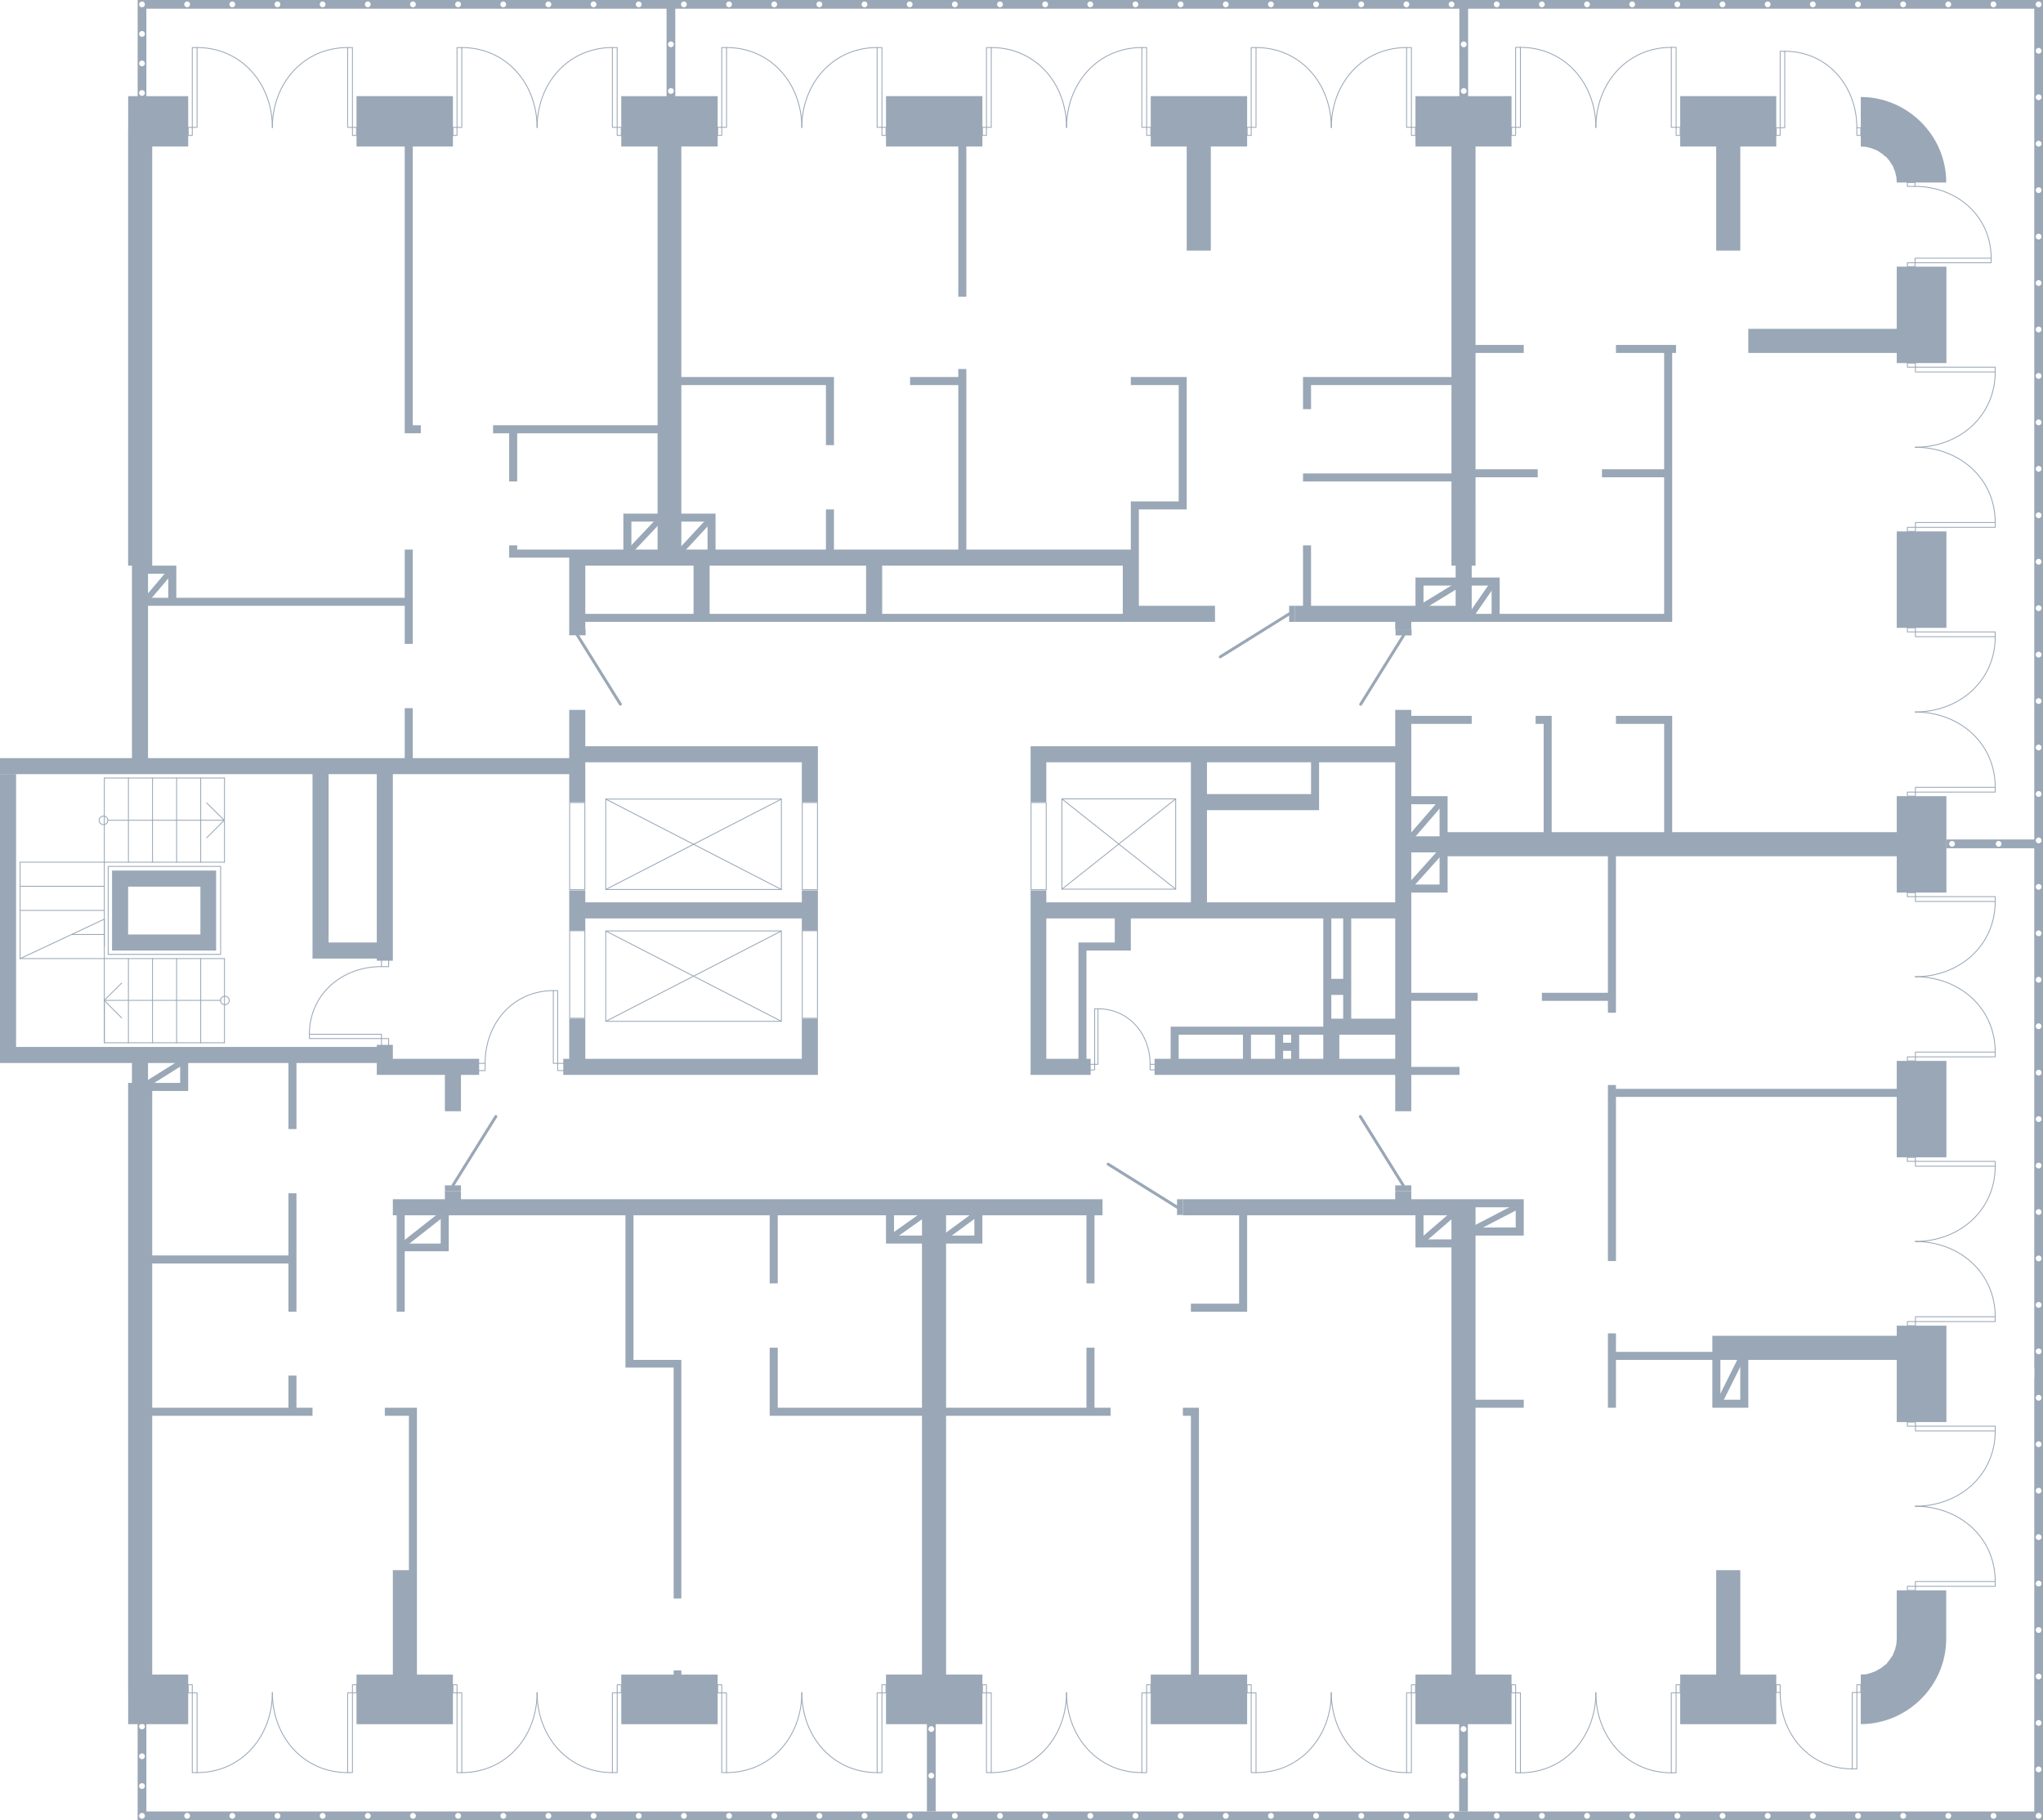 <?xml version="1.0" encoding="utf-8"?>
<!-- Generator: Adobe Illustrator 26.2.1, SVG Export Plug-In . SVG Version: 6.00 Build 0)  -->
<svg version="1.1" xmlns="http://www.w3.org/2000/svg" xmlns:xlink="http://www.w3.org/1999/xlink" x="0px" y="0px"
	 viewBox="0 0 350.973 312.681" style="enable-background:new 0 0 350.973 312.681;" xml:space="preserve">
<style type="text/css">
	.st0{fill:none;stroke:#99A7B6;stroke-width:0.15;stroke-linecap:round;stroke-linejoin:round;stroke-miterlimit:10;}
	.st1{fill:#99A7B6;}
	.st2{fill-rule:evenodd;clip-rule:evenodd;fill:#99A7B6;}
	.st3{fill:none;stroke:#99A7B6;stroke-width:0.5;stroke-linecap:round;stroke-linejoin:round;stroke-miterlimit:22.926;}
	.st4{fill:none;stroke:#99A7B6;stroke-miterlimit:10;}
</style>
<g id="МОП">
	<line class="st0" x1="38.561" y1="133.651" x2="38.561" y2="148.111"/>
	<line class="st0" x1="34.481" y1="133.651" x2="34.481" y2="148.111"/>
	<line class="st0" x1="30.341" y1="133.651" x2="30.341" y2="148.111"/>
	<line class="st0" x1="26.201" y1="133.651" x2="26.201" y2="148.111"/>
	<line class="st0" x1="22.061" y1="133.651" x2="22.061" y2="148.111"/>
	<line class="st0" x1="3.461" y1="152.251" x2="17.921" y2="152.251"/>
	<line class="st0" x1="3.461" y1="156.391" x2="17.921" y2="156.391"/>
	<polyline class="st0" points="3.461,164.671 17.921,164.671 17.921,179.131 	"/>
	<line class="st0" x1="38.561" y1="179.131" x2="38.561" y2="164.671"/>
	<polyline class="st0" points="38.561,164.671 34.481,164.671 30.341,164.671 26.201,164.671 22.061,164.671 
		17.921,164.671 17.921,160.531 17.921,157.891 	"/>
	<polyline class="st0" points="38.561,179.128 34.481,179.128 30.341,179.128 26.201,179.128 22.061,179.128 
		17.921,179.128 17.921,174.988 17.921,172.348 	"/>
	<line class="st0" x1="17.921" y1="157.891" x2="3.461" y2="164.671"/>
	<line class="st0" x1="12.341" y1="160.531" x2="17.921" y2="160.531"/>
	<line class="st0" x1="22.061" y1="179.131" x2="22.061" y2="164.671"/>
	<line class="st0" x1="26.201" y1="179.131" x2="26.201" y2="164.671"/>
	<line class="st0" x1="30.341" y1="179.131" x2="30.341" y2="164.671"/>
	<line class="st0" x1="34.481" y1="179.131" x2="34.481" y2="164.671"/>
	<polyline class="st0" points="18.581,148.831 37.901,148.831 37.901,163.951 18.581,163.951 18.581,148.831 	
		"/>
	<polyline class="st0" points="17.921,133.651 17.921,148.111 3.461,148.111 	"/>
	<line class="st0" x1="17.921" y1="148.029" x2="17.921" y2="162.489"/>
	<line class="st0" x1="3.449" y1="148.14" x2="3.449" y2="164.661"/>
	<polyline class="st0" points="17.921,148.111 22.061,148.111 26.201,148.111 30.341,148.111 34.481,148.111 
		38.561,148.111 	"/>
	<polyline class="st0" points="17.921,133.654 22.061,133.654 26.201,133.654 30.341,133.654 34.481,133.654 
		38.561,133.654 	"/>
	<g>
		<line class="st0" x1="18.54" y1="140.908" x2="38.519" y2="140.908"/>
		<polyline class="st0" points="35.508,143.92 38.519,140.908 35.508,137.929 		"/>
		<polyline class="st0" points="17.78,140.179 18.065,140.243 18.319,140.401 18.477,140.623 18.54,140.908 
			18.477,141.225 18.319,141.447 18.065,141.606 17.78,141.669 17.494,141.606 17.241,141.447 
			17.082,141.225 17.019,140.908 17.082,140.623 17.241,140.401 17.494,140.243 17.78,140.179 		"/>
	</g>
	<g>
		<line class="st0" x1="37.87" y1="171.848" x2="17.891" y2="171.848"/>
		<polyline class="st0" points="20.902,174.859 17.891,171.848 20.902,168.868 		"/>
		<polyline class="st0" points="38.631,171.119 38.345,171.182 38.092,171.34 37.933,171.562 37.87,171.848 
			37.933,172.165 38.092,172.386 38.345,172.545 38.631,172.608 38.916,172.545 39.17,172.386 
			39.328,172.165 39.391,171.848 39.328,171.562 39.17,171.34 38.916,171.182 38.631,171.119 		"/>
	</g>
	<g>
		<polyline class="st0" points="134.234,152.796 134.234,137.274 104.065,137.274 104.065,152.796 
			134.234,152.796 		"/>
		<line class="st0" x1="134.234" y1="152.796" x2="104.065" y2="137.274"/>
		<line class="st0" x1="134.234" y1="137.274" x2="104.065" y2="152.796"/>
	</g>
	<g>
		<polyline class="st0" points="201.975,152.748 201.975,137.234 182.423,137.234 182.423,152.748 
			201.975,152.748 		"/>
		<line class="st0" x1="201.975" y1="152.748" x2="182.423" y2="137.234"/>
		<line class="st0" x1="201.975" y1="137.234" x2="182.423" y2="152.748"/>
	</g>
	<g>
		<polyline class="st0" points="134.234,175.448 134.234,159.926 104.065,159.926 104.065,175.448 
			134.234,175.448 		"/>
		<line class="st0" x1="134.234" y1="175.448" x2="104.065" y2="159.926"/>
		<line class="st0" x1="134.234" y1="159.926" x2="104.065" y2="175.448"/>
	</g>
	<g>
		<g>
			<path class="st0" d="M83.34,182.613c0-6.839,4.818-12.44,11.719-12.44"/>
			<rect x="95.058" y="170.174" class="st0" width="0.747" height="12.489"/>
			<rect x="95.805" y="182.663" class="st0" width="1.244" height="1.245"/>
			<rect x="82.102" y="182.663" class="st0" width="1.238" height="1.245"/>
		</g>
	</g>
	<g>
		<g>
			<path class="st0" d="M197.579,182.797c0-5.225-3.681-9.504-8.954-9.504"/>
			<rect x="188.055" y="173.293" class="st0" width="0.571" height="9.542"/>
			<rect x="187.105" y="182.835" class="st0" width="0.951" height="0.951"/>
			<rect x="197.579" y="182.835" class="st0" width="0.946" height="0.951"/>
		</g>
	</g>
	<g>
		<g>
			<path class="st0" d="M65.484,166.05c-6.779,0-12.331,4.776-12.331,11.616"/>
			<rect x="53.153" y="177.666" class="st0" width="12.379" height="0.74"/>
			<rect x="65.533" y="178.406" class="st0" width="1.234" height="1.233"/>
			<rect x="65.533" y="164.823" class="st0" width="1.234" height="1.227"/>
		</g>
	</g>
	<g>
		<path class="st1" d="M179.659,137.941v14.82h-2.46v-14.82H179.659 M179.809,137.791h-2.76v15.12h2.76
			V137.791L179.809,137.791z"/>
	</g>
	<g>
		<path class="st1" d="M140.359,137.941v14.82h-2.46v-14.82H140.359 M140.509,137.791h-2.76v15.12h2.76
			V137.791L140.509,137.791z"/>
	</g>
	<g>
		<path class="st1" d="M140.359,159.961v14.88h-2.46v-14.88H140.359 M140.509,159.811h-2.76v15.18h2.76
			V159.811L140.509,159.811z"/>
	</g>
	<g>
		<path class="st1" d="M100.399,137.941v14.82h-2.46v-14.82H100.399 M100.549,137.791h-2.76v15.12h2.76
			V137.791L100.549,137.791z"/>
	</g>
	<g>
		<path class="st1" d="M100.399,159.961v14.88h-2.459v-14.88H100.399 M100.549,159.811h-2.759v15.18h2.759
			V159.811L100.549,159.811z"/>
	</g>
</g>
<g id="Двери">
	<g>
		<rect x="202.205" y="206.011" class="st2" width="1.004" height="2.7"/>
		<line class="st3" x1="202.205" y1="207.361" x2="190.372" y2="199.985"/>
	</g>
	<g>
		<rect x="239.687" y="203.625" class="st2" width="2.762" height="1.004"/>
		<line class="st3" x1="241.068" y1="203.625" x2="233.692" y2="191.792"/>
	</g>
	<g>
		<rect x="239.749" y="108.151" class="st2" width="2.76" height="1.004"/>
		<line class="st3" x1="241.129" y1="109.155" x2="233.754" y2="120.988"/>
	</g>
	<g>
		<rect x="221.465" y="104.069" class="st2" width="1.004" height="2.76"/>
		<line class="st3" x1="221.465" y1="105.461" x2="209.632" y2="112.836"/>
	</g>
	<g>
		<rect x="97.79" y="108.127" class="st2" width="2.818" height="1.004"/>
		<line class="st3" x1="99.2" y1="109.131" x2="106.575" y2="120.964"/>
	</g>
	<g>
		<rect x="76.429" y="203.627" class="st2" width="2.76" height="1.004"/>
		<line class="st3" x1="77.809" y1="203.627" x2="85.185" y2="191.794"/>
	</g>
	<g>
		<g>
			<path class="st0" d="M46.789,290.765c0,7.554,5.318,13.741,12.935,13.741"/>
			<rect x="59.723" y="290.796" class="st0" width="0.824" height="13.709"/>
			<rect x="60.548" y="289.412" class="st0" width="0.701" height="1.384"/>
		</g>
		<g>
			<path class="st0" d="M46.789,290.765c-0,7.554-5.318,13.741-12.935,13.741"/>
			<rect x="33.03" y="290.796" class="st0" width="0.824" height="13.709"/>
			<rect x="32.329" y="289.412" class="st0" width="0.701" height="1.384"/>
		</g>
	</g>
	<g>
		<g>
			<path class="st0" d="M92.269,290.765c0,7.554,5.318,13.741,12.935,13.741"/>
			<rect x="105.203" y="290.796" class="st0" width="0.824" height="13.709"/>
			<rect x="106.028" y="289.412" class="st0" width="0.701" height="1.384"/>
		</g>
		<g>
			<path class="st0" d="M92.269,290.765c-0,7.554-5.318,13.741-12.935,13.741"/>
			<rect x="78.51" y="290.796" class="st0" width="0.824" height="13.709"/>
			<rect x="77.809" y="289.412" class="st0" width="0.701" height="1.384"/>
		</g>
	</g>
	<g>
		<g>
			<path class="st0" d="M137.748,290.766c0,7.554,5.318,13.741,12.935,13.741"/>
			<rect x="150.683" y="290.798" class="st0" width="0.824" height="13.709"/>
			<rect x="151.507" y="289.414" class="st0" width="0.701" height="1.384"/>
		</g>
		<g>
			<path class="st0" d="M137.748,290.766c-0,7.554-5.318,13.741-12.935,13.741"/>
			<rect x="123.989" y="290.798" class="st0" width="0.824" height="13.709"/>
			<rect x="123.288" y="289.414" class="st0" width="0.701" height="1.384"/>
		</g>
	</g>
	<g>
		<g>
			<path class="st0" d="M183.227,290.766c0,7.554,5.318,13.741,12.935,13.741"/>
			<rect x="196.162" y="290.798" class="st0" width="0.824" height="13.709"/>
			<rect x="196.986" y="289.414" class="st0" width="0.701" height="1.384"/>
		</g>
		<g>
			<path class="st0" d="M183.227,290.766c-0,7.554-5.318,13.741-12.935,13.741"/>
			<rect x="169.468" y="290.798" class="st0" width="0.824" height="13.709"/>
			<rect x="168.767" y="289.414" class="st0" width="0.701" height="1.384"/>
		</g>
	</g>
	<g>
		<g>
			<path class="st0" d="M228.709,290.766c0,7.554,5.318,13.741,12.935,13.741"/>
			<rect x="241.643" y="290.798" class="st0" width="0.824" height="13.709"/>
			<rect x="242.468" y="289.414" class="st0" width="0.701" height="1.384"/>
		</g>
		<g>
			<path class="st0" d="M228.709,290.766c-0,7.554-5.318,13.741-12.935,13.741"/>
			<rect x="214.95" y="290.798" class="st0" width="0.824" height="13.709"/>
			<rect x="214.249" y="289.414" class="st0" width="0.701" height="1.384"/>
		</g>
	</g>
	<g>
		<g>
			<path class="st0" d="M274.158,290.769c0,7.569,5.329,13.768,12.96,13.768"/>
			<rect x="287.118" y="290.801" class="st0" width="0.826" height="13.736"/>
			<rect x="287.944" y="289.414" class="st0" width="0.703" height="1.387"/>
		</g>
		<g>
			<path class="st0" d="M274.158,290.769c-0,7.569-5.329,13.768-12.96,13.768"/>
			<rect x="260.371" y="290.801" class="st0" width="0.826" height="13.736"/>
			<rect x="259.669" y="289.414" class="st0" width="0.703" height="1.387"/>
		</g>
	</g>
	<g>
		<g>
			<path class="st0" d="M329.025,258.749c7.554,0,13.741-5.318,13.741-12.935"/>
			<rect x="329.057" y="244.99" class="st0" width="13.709" height="0.824"/>
			<rect x="327.673" y="244.289" class="st0" width="1.384" height="0.701"/>
		</g>
		<g>
			<path class="st0" d="M329.025,258.749c7.554,0,13.741,5.318,13.741,12.935"/>
			<rect x="329.057" y="271.684" class="st0" width="13.709" height="0.824"/>
			<rect x="327.673" y="272.508" class="st0" width="1.384" height="0.701"/>
		</g>
	</g>
	<g>
		<g>
			<path class="st0" d="M329.025,213.266c7.554-0,13.741-5.318,13.741-12.935"/>
			<rect x="329.057" y="199.507" class="st0" width="13.709" height="0.824"/>
			<rect x="327.673" y="198.806" class="st0" width="1.384" height="0.701"/>
		</g>
		<g>
			<path class="st0" d="M329.025,213.266c7.554,0,13.741,5.318,13.741,12.935"/>
			<rect x="329.057" y="226.2" class="st0" width="13.709" height="0.824"/>
			<rect x="327.673" y="227.025" class="st0" width="1.384" height="0.701"/>
		</g>
	</g>
	<g>
		<g>
			<path class="st0" d="M329.025,167.789c7.554-0,13.741-5.318,13.741-12.935"/>
			<rect x="329.057" y="154.03" class="st0" width="13.709" height="0.824"/>
			<rect x="327.673" y="153.329" class="st0" width="1.384" height="0.701"/>
		</g>
		<g>
			<path class="st0" d="M329.025,167.789c7.554,0,13.741,5.318,13.741,12.935"/>
			<rect x="329.057" y="180.724" class="st0" width="13.709" height="0.824"/>
			<rect x="327.673" y="181.548" class="st0" width="1.384" height="0.701"/>
		</g>
	</g>
	<g>
		<g>
			<path class="st0" d="M329.025,122.309c7.554-0,13.741-5.318,13.741-12.935"/>
			<rect x="329.057" y="108.55" class="st0" width="13.709" height="0.824"/>
			<rect x="327.673" y="107.849" class="st0" width="1.384" height="0.701"/>
		</g>
		<g>
			<path class="st0" d="M329.025,122.309c7.554,0,13.741,5.318,13.741,12.935"/>
			<rect x="329.057" y="135.244" class="st0" width="13.709" height="0.824"/>
			<rect x="327.673" y="136.068" class="st0" width="1.384" height="0.701"/>
		</g>
	</g>
	<g>
		<g>
			<path class="st0" d="M329.025,76.829c7.554-0,13.741-5.318,13.741-12.935"/>
			<rect x="329.057" y="63.07" class="st0" width="13.709" height="0.824"/>
			<rect x="327.673" y="62.369" class="st0" width="1.384" height="0.701"/>
		</g>
		<g>
			<path class="st0" d="M329.025,76.829c7.554,0,13.741,5.318,13.741,12.935"/>
			<rect x="329.057" y="89.764" class="st0" width="13.709" height="0.824"/>
			<rect x="327.673" y="90.588" class="st0" width="1.384" height="0.701"/>
		</g>
	</g>
	<g>
		<g>
			<path class="st0" d="M274.159,21.905c0-7.57-5.329-13.769-12.962-13.769"/>
			<rect x="260.371" y="8.136" class="st0" width="0.826" height="13.737"/>
			<rect x="259.669" y="21.874" class="st0" width="0.703" height="1.387"/>
		</g>
		<g>
			<path class="st0" d="M274.159,21.905c0-7.57,5.329-13.769,12.962-13.769"/>
			<rect x="287.12" y="8.136" class="st0" width="0.826" height="13.737"/>
			<rect x="287.946" y="21.874" class="st0" width="0.703" height="1.387"/>
		</g>
	</g>
	<g>
		<g>
			<path class="st0" d="M228.709,21.908c-0-7.554-5.318-13.741-12.935-13.741"/>
			<rect x="214.95" y="8.168" class="st0" width="0.824" height="13.709"/>
			<rect x="214.249" y="21.876" class="st0" width="0.701" height="1.384"/>
		</g>
		<g>
			<path class="st0" d="M228.709,21.908c0-7.554,5.318-13.741,12.935-13.741"/>
			<rect x="241.643" y="8.168" class="st0" width="0.824" height="13.709"/>
			<rect x="242.468" y="21.876" class="st0" width="0.701" height="1.384"/>
		</g>
	</g>
	<g>
		<g>
			<path class="st0" d="M183.229,21.908c-0-7.554-5.318-13.741-12.935-13.741"/>
			<rect x="169.47" y="8.168" class="st0" width="0.824" height="13.709"/>
			<rect x="168.769" y="21.876" class="st0" width="0.701" height="1.384"/>
		</g>
		<g>
			<path class="st0" d="M183.229,21.908c0-7.554,5.318-13.741,12.935-13.741"/>
			<rect x="196.163" y="8.168" class="st0" width="0.824" height="13.709"/>
			<rect x="196.988" y="21.876" class="st0" width="0.701" height="1.384"/>
		</g>
	</g>
	<g>
		<g>
			<path class="st0" d="M137.75,21.908c-0-7.554-5.318-13.741-12.935-13.741"/>
			<rect x="123.991" y="8.168" class="st0" width="0.824" height="13.709"/>
			<rect x="123.29" y="21.876" class="st0" width="0.701" height="1.384"/>
		</g>
		<g>
			<path class="st0" d="M137.75,21.908c0-7.554,5.318-13.741,12.935-13.741"/>
			<rect x="150.684" y="8.168" class="st0" width="0.824" height="13.709"/>
			<rect x="151.508" y="21.876" class="st0" width="0.701" height="1.384"/>
		</g>
	</g>
	<g>
		<g>
			<path class="st0" d="M92.268,21.909C92.268,14.356,86.95,8.17,79.334,8.17"/>
			<rect x="78.51" y="8.17" class="st0" width="0.824" height="13.708"/>
			<rect x="77.809" y="21.878" class="st0" width="0.701" height="1.384"/>
		</g>
		<g>
			<path class="st0" d="M92.268,21.909c0-7.553,5.318-13.74,12.934-13.74"/>
			<rect x="105.201" y="8.17" class="st0" width="0.824" height="13.708"/>
			<rect x="106.026" y="21.878" class="st0" width="0.701" height="1.384"/>
		</g>
	</g>
	<g>
		<g>
			<path class="st0" d="M46.789,21.91c-0-7.554-5.318-13.741-12.935-13.741"/>
			<rect x="33.03" y="8.169" class="st0" width="0.824" height="13.709"/>
			<rect x="32.329" y="21.878" class="st0" width="0.701" height="1.384"/>
		</g>
		<g>
			<path class="st0" d="M46.789,21.91c0-7.554,5.318-13.741,12.935-13.741"/>
			<rect x="59.723" y="8.169" class="st0" width="0.824" height="13.709"/>
			<rect x="60.548" y="21.878" class="st0" width="0.701" height="1.384"/>
		</g>
	</g>
	<g>
		<g>
			<path class="st0" d="M305.82,290.709c0,7.235,5.093,13.16,12.388,13.16"/>
			<rect x="318.208" y="290.739" class="st0" width="0.789" height="13.129"/>
			<rect x="318.997" y="289.414" class="st0" width="0.672" height="1.325"/>
		</g>
		<g>
			<rect x="305.149" y="289.414" class="st0" width="0.672" height="1.325"/>
		</g>
	</g>
	<g>
		<g>
			<path class="st0" d="M318.997,21.965c-0-7.235-5.093-13.16-12.388-13.16"/>
			<rect x="305.82" y="8.806" class="st0" width="0.789" height="13.129"/>
			<rect x="305.149" y="21.935" class="st0" width="0.672" height="1.325"/>
		</g>
		<g>
			<rect x="318.997" y="21.935" class="st0" width="0.672" height="1.325"/>
		</g>
	</g>
	<g>
		<g>
			<path class="st0" d="M328.962,32.018c7.205,0,13.105,5.072,13.105,12.337"/>
			<rect x="328.993" y="44.354" class="st0" width="13.075" height="0.786"/>
			<rect x="327.673" y="45.14" class="st0" width="1.32" height="0.669"/>
		</g>
		<g>
			<rect x="327.673" y="31.349" class="st0" width="1.32" height="0.669"/>
		</g>
	</g>
</g>
<g id="Окна">
</g>
<g id="Стены">
	<line class="st4" x1="247.309" y1="138.149" x2="242.52" y2="143.684"/>
	<line class="st4" x1="256.249" y1="100.589" x2="252.762" y2="105.651"/>
	<line class="st4" x1="250.275" y1="100.597" x2="244.56" y2="104.084"/>
	<line class="st4" x1="113.149" y1="89.437" x2="108.3" y2="94.568"/>
	<line class="st4" x1="29.063" y1="98.411" x2="25.335" y2="102.812"/>
	<line class="st4" x1="121.707" y1="89.536" x2="117.119" y2="94.485"/>
	<line class="st4" x1="247.502" y1="146.327" x2="242.449" y2="151.949"/>
	<line class="st4" x1="249.509" y1="208.667" x2="244.414" y2="213.057"/>
	<line class="st4" x1="167.471" y1="208.723" x2="162.503" y2="212.373"/>
	<line class="st4" x1="158.672" y1="208.639" x2="153.406" y2="212.373"/>
	<line class="st4" x1="75.709" y1="208.769" x2="69.529" y2="213.629"/>
	<line class="st4" x1="31.138" y1="182.526" x2="25.272" y2="186.201"/>
	<line class="st4" x1="260.389" y1="207.389" x2="253.356" y2="211.036"/>
	<line class="st4" x1="299.07" y1="233.475" x2="295.449" y2="240.733"/>
	<polygon class="st1" points="164.629,50.969 166.009,50.969 166.009,47.069 166.009,25.169 168.769,25.169 
		168.769,16.517 152.209,16.517 152.209,25.169 164.629,25.169 164.629,47.069 	"/>
	<polygon class="st1" points="117.049,286.949 115.729,286.949 115.729,287.009 115.729,287.669 106.729,287.669 
		106.729,290.295 106.729,290.429 106.729,296.187 123.289,296.187 123.289,290.429 123.289,290.295 
		123.289,287.669 117.049,287.669 117.049,287.009 	"/>
	<polygon class="st1" points="71.629,243.209 71.629,241.829 66.109,241.829 66.109,243.209 70.249,243.209 
		70.249,269.729 67.489,269.729 67.489,287.669 61.249,287.669 61.249,290.295 61.249,290.429 
		61.249,296.187 77.809,296.187 77.809,290.429 77.809,290.295 77.809,287.669 71.629,287.669 
		71.629,269.729 	"/>
	<polygon class="st1" points="205.969,241.829 204.589,241.829 203.209,241.829 203.209,243.209 204.589,243.209 
		204.589,287.009 204.589,287.669 197.689,287.669 197.689,290.295 197.689,290.295 197.689,296.187 
		214.249,296.187 214.249,290.429 214.249,290.295 214.249,287.669 205.969,287.669 205.969,287.009 	"/>
	<polygon class="st1" points="77.809,25.169 77.809,22.409 77.809,16.517 61.249,16.517 61.249,22.409 
		61.249,25.169 69.529,25.169 69.529,74.429 70.909,74.429 72.289,74.429 72.289,73.049 70.909,73.049 
		70.909,25.169 	"/>
	<polygon class="st1" points="325.849,91.289 325.849,107.849 328.609,107.849 334.38,107.849 334.38,91.289 
		328.609,91.289 	"/>
	<path class="st1" d="M325.849,279.509v1.977l0,0c-0.003,0.029-0.007,0.1-0.012,0.188l-0.031,0.505
		c-0.011,0.14-0.026,0.268-0.044,0.353l-0.026,0.079c-0.002,0.004-0.004,0.013-0.006,0.016
		l-0.18,0.78c-0.038,0.062-0.078,0.147-0.119,0.24l-0.061,0.123l-0.071,0.212
		c-0.044,0.123-0.084,0.24-0.109,0.326c-0.06,0.085-0.191,0.268-0.312,0.448l-0.108,0.155
		l-0.12,0.18l-0.572,0.743c-0.003,0.003-0.028,0.034-0.028,0.034c-0.004,0-0.021,0.014-0.028,0.016
		l-0.092,0.046l-0.138,0.113c-0.211,0.166-0.476,0.391-0.522,0.425c0,0-0.03,0.02-0.033,0.022
		l-0.687,0.401l-0.18,0.12l-0.381,0.163c-0.451,0.175-0.922,0.331-1.359,0.434l-0.96,0.06
		c0,0.001,0,0.002,0,0.003v0.12v0.78v0.66v0.54v0.36v0.24v0.057v0.003v5.746
		c7.87,0,14.675-6.452,14.676-14.686h0v-1.98v-6.3h-8.497V279.509z"/>
	<polygon class="st1" points="97.789,152.969 97.789,159.869 100.549,159.869 100.549,157.769 137.749,157.769 
		137.749,159.869 140.509,159.869 140.509,152.969 137.749,152.969 137.749,155.009 100.549,155.009 
		100.549,152.969 	"/>
	<polygon class="st1" points="97.789,181.889 96.769,181.889 96.769,184.649 140.509,184.649 140.509,181.889 
		140.509,174.989 137.749,174.989 137.749,181.889 100.549,181.889 100.549,174.989 97.789,174.989 	"/>
	<path class="st1" d="M177.049,152.969v31.68h2.7h7.62v-2.76h-0.72v-4.68v-13.92h4.86h2.76
		v-5.52h33.06v17.22v1.38h-26.22v1.38v0.6v3.54h-2.76v2.76h41.34v6.24h2.76v-6.24h8.28
		v-1.38h-8.28v-1.38v-9.96h11.4v-1.38h-11.4V153.329h6.24v-1.38v-4.86h23.4h4.14v23.46h-11.34
		v1.38h11.34v2.04h1.38v-26.88h48.24v4.98v1.26h2.76h5.771v-16.56h-5.771h-2.76v0.3v5.88
		H287.269v-18.6v-1.38h-9.66v1.38h8.28v18.6h-13.8h-5.52v-18.6v-1.38h-2.76v1.38h1.38v18.6
		h-16.5v-4.8v-1.08v-0.3h-6.24v-8.58v-3.84h10.38v-1.38h-10.38v-0.9v-0.12h-2.76v0.12v6.12
		h-32.34h-27.6h-2.7v9.6h2.7v-6.84h24.84v24.06h-24.84v-2.04H177.049z M247.309,151.949
		h-4.86v-5.52h4.86V151.949z M247.309,143.669h-4.86v-5.52h4.86V143.669z M230.749,168.149h-2.04
		v-10.38h2.04V168.149z M228.709,170.909h2.04v4.08h-0.66h-1.38V170.909z M227.329,178.949v2.94h-4.14
		v-1.14v-3h4.14V178.949z M214.909,177.749h4.14v3v1.14h-4.14V177.749z M221.809,179.129h-1.38v-1.38
		h1.38V179.129z M220.429,180.749v-0.24h1.38v0.24v1.14h-1.38V180.749z M202.489,178.349v-0.6
		h11.04v4.14h-11.04V178.349z M230.089,181.889v-2.94v-1.2h9.6v4.14H230.089z M225.229,130.949
		v5.46h-17.88v-5.46H225.229z M207.349,139.169h19.26v-2.76v-5.46h13.08v24.06h-32.34V139.169z
		 M239.689,174.989h-7.56V157.769h7.56V174.989z M191.509,157.769v4.14h-4.86h-1.38v15.3v4.68
		h-5.52v-24.12H191.509z"/>
	<path class="st1" d="M37.129,149.549h-2.7H19.249v2.76v8.22v2.76h17.88v-2.76V149.549z
		 M22.009,160.529v-8.22h12.42v8.22H22.009z"/>
	<polygon class="st1" points="294.829,269.729 294.829,287.669 288.649,287.669 288.649,290.295 
		288.649,290.429 288.649,296.187 305.149,296.187 305.149,290.429 305.149,290.295 305.149,287.669 
		298.969,287.669 298.969,269.729 	"/>
	<polygon class="st1" points="300.349,60.629 325.849,60.629 325.849,62.369 328.609,62.369 334.38,62.369 
		334.38,45.809 328.609,45.809 325.849,45.809 325.849,56.489 300.349,56.489 	"/>
	<polygon class="st1" points="208.009,43.049 208.009,25.169 214.249,25.169 214.249,22.409 214.249,16.517 
		197.689,16.517 197.689,22.409 197.689,22.409 197.689,25.169 203.869,25.169 203.869,43.049 	"/>
	<polygon class="st1" points="288.649,22.409 288.649,25.169 294.829,25.169 294.829,43.049 298.969,43.049 
		298.969,25.169 305.149,25.169 305.149,22.409 305.149,16.517 288.649,16.517 	"/>
	<polygon class="st1" points="334.38,182.249 328.609,182.249 325.849,182.249 325.849,187.049 
		277.609,187.049 277.609,186.389 276.229,186.389 276.229,216.629 277.609,216.629 277.609,188.429 
		325.849,188.429 325.849,198.809 328.609,198.809 334.38,198.809 	"/>
	<path class="st1" d="M334.38,227.729h-5.771h-2.76v1.74h-31.68v2.76h-16.56v-3.18h-1.38v12.78
		h1.38v-8.22h16.56v8.22h1.38h4.8v-1.38v-6.84h25.5v10.68h2.76h5.771V227.729z M298.969,240.449
		h-3.42v-6.84h3.42V240.449z"/>
	<path class="st1" d="M323.269,26.369c0.073,0.053,0.704,0.6,0.78,0.6l0.6,0.72
		c0.061,0.179,0.429,0.681,0.54,0.84c0.068,0.232,0.232,0.691,0.36,0.9l0.18,0.78
		c0.084,0.098,0.105,1.006,0.12,1.14h2.76h5.737c0-8.236-6.806-14.689-14.677-14.689v5.749
		c0,0.877,0,1.881,0,2.76l0.96,0.06c0.621,0.146,1.341,0.379,1.92,0.66L323.269,26.369z"/>
	<path class="st1" d="M252.169,296.187h7.5v-5.758v-0.134v-2.626h-6.18v-17.94V241.829h8.28v-1.38h-8.28
		v-1.02v-12.36v-14.82h6.9h1.38v-4.86v-1.38h-8.28h-4.14h-6.9v-1.38h-2.76v1.38h-36.48v2.76
		h9.66v15.18h-8.28v1.38h9.66v-1.38V208.769h28.92v5.52h1.38h4.8v12.78v12.36v30.3v17.94
		h-6.18v2.626v0.134v5.758h7.5v14.994h1.5V296.187z M253.489,207.389h6.9v3.48h-6.9V207.389z
		 M244.549,212.909v-4.14h4.8v4.14H244.549z M251.919,305.033c0,0.276-0.224,0.5-0.5,0.5
		s-0.5-0.224-0.5-0.5s0.224-0.505,0.5-0.505s0.5,0.219,0.5,0.495V305.033z M251.919,297.023
		c0,0.276-0.224,0.5-0.5,0.5s-0.5-0.224-0.5-0.5s0.224-0.505,0.5-0.505s0.5,0.219,0.5,0.495V297.023z"/>
	<path class="st1" d="M160.739,296.187h8.029v-5.758v-0.134v-2.626h-6.24v-17.94v-26.52h24.12h1.38h2.76
		v-1.38h-2.76v-10.32h-1.38v10.32h-24.12v-2.4v-4.86v-20.94h4.86h1.38v-1.38v-3.48h17.88
		v11.7h1.38V208.769h1.38v-2.76h-26.88h-4.14H117.769H79.189v-1.38h-2.76v1.38h-8.94v2.76h0.66
		v16.56h1.38v-10.38h7.56v-1.32v-3v-1.86h30.36v18.3v7.86h1.38h6.9v39.66h1.32v-39.66
		v-1.32h-8.22v-6.54V208.769h8.94h14.46v11.7h1.38V208.769h18.6v3.48v1.38h1.38h4.8v20.94
		v4.86v2.4h-24.78v-10.32h-1.38v10.32v1.38h26.16v26.52v17.94h-6.18v2.626v0.134v5.758h7.031
		v14.994h1.5V296.187z M162.529,208.769h4.86v3.48h-4.86V208.769z M75.709,210.629v3h-6.18v-4.86
		h6.18V210.629z M153.589,212.249v-3.48h4.8v3.48H153.589z M160.489,305.033c0,0.276-0.224,0.5-0.5,0.5
		s-0.5-0.224-0.5-0.5s0.224-0.505,0.5-0.505s0.5,0.219,0.5,0.495V305.033z M160.489,297.023
		c0,0.276-0.224,0.5-0.5,0.5s-0.5-0.224-0.5-0.5s0.224-0.505,0.5-0.505s0.5,0.219,0.5,0.495V297.023z"/>
	<path class="st1" d="M23.645,0v16.517h-1.625v5.893h-0.011v20.64v30.36v23.76h0.66v33.06H0v2.76h53.689
		v28.92v2.76h2.76h8.28v0.36h2.76v-3.12v-28.92h30.3v4.08v0.72h2.76v-0.72v-6.12h37.2
		v6.84h2.76v-6.84v-2.76h-39.96v-6.24h-2.76v6.24v2.04H70.909v-8.58h-1.38v8.58H25.429
		v-26.16h44.1v3v3.54h1.38v-3.54V94.409h-1.38v8.28H30.289v-3.12v-2.4h-1.38h-2.76V73.409
		V43.049v-17.88h6.18v-2.76v-5.893h-7.184V1.5h89.365v15.017h-7.781v5.893v2.76h6.24v17.88v26.52
		v3.48H84.709v1.38h2.76v8.28h1.38v-8.28h24.12v13.8h-5.88v1.38v4.8h-9.3h-8.94v-0.72
		h-1.38v2.1h1.38h8.94v1.38v11.04h2.76v-1.38h92.34h2.76h13.08v-2.76h-13.08v-6.9v-1.38
		v-1.38v-6.9h8.22v-1.38v-9.06V64.769h-1.38h-8.22v1.38h8.22v10.92v9.06h-6.84h-1.38v8.28h-28.26
		V77.069V66.149v-1.38v-1.38h-1.38v1.38h-8.28v1.38h8.28v10.92v17.34H143.269v-6.9h-1.38v6.9
		h-18.96v-1.38v-4.8h-1.38h-4.5V73.409v-3.84v-3.42h24.84v10.32h1.38V66.149v-1.38h-26.22V43.049
		v-17.88h6.24v-2.76v-5.893h-7.279V1.5h134.699v15.017h-7.54v5.893v2.76h6.18v17.88V64.769h-24.12
		h-1.38v5.52h1.38v-4.14h24.12v7.26v7.92h-24.12h-1.38v1.38h1.38h24.12v9.36v5.1h0.72
		v2.04h-5.52h-1.38v4.86h-17.94v-10.38h-1.38v10.38h-1.38v2.76h17.22v0.24v1.14h2.76v-1.14
		v-0.24h7.62h2.76h33.06h1.38v-1.38V60.629h0.66v-1.38h-10.32v1.38h8.28v19.98h-10.68v1.38
		h10.68v23.46h-28.26v-1.38v-4.86h-1.38h-3.42v-2.04h0.66v-5.1V81.989h10.68v-1.38h-10.68
		v-7.2V60.629h8.28v-1.38h-8.28V43.049v-17.88h6.18v-2.76v-5.893h-7.46V1.5h97.264v142.711h-15.093
		v1.5h15.093v89.397h0.033v1.5h-0.033v74.572h-97.304v0.002h-1.5v-0.002H160.739v0.002h-1.5v-0.002H25.145
		v-14.994h7.184v-5.758v-0.134v-2.626h-6.18v-17.94v-26.52h27.54v-1.38h-2.76v-5.52h-1.38v5.52
		h-23.4v-2.4v-22.38h23.4v8.28h1.38v-8.28v-12.06h-1.38v10.68h-23.4v-9.66v-8.94v-9.66h4.8
		h1.38v-4.8h17.22v11.34h1.38v-11.34h13.8v2.04h11.7v6.24h2.76v-6.24h3.12v-2.76
		H67.489v-2.04v-0.36h-2.76v0.36H2.76v-46.845H0v46.845v0.015v2.745h22.669v1.02v2.4h-0.66
		v11.04v8.94v33.42v30.3v20.7h0.011v5.758h1.625v16.494H350.973V0H23.645z M64.729,161.909h-8.28
		v-28.92h8.28V161.909z M28.909,99.569v3.12h-3.48v-4.14h3.48V99.569z M24.395,6.329
		c-0.276,0-0.5-0.221-0.5-0.497V5.825c0-0.276,0.224-0.5,0.5-0.5s0.5,0.224,0.5,0.5S24.671,6.329,24.395,6.329z
		 M24.895,10.896c0,0.276-0.224,0.503-0.5,0.503s-0.5-0.221-0.5-0.497v-0.006c0-0.276,0.224-0.5,0.5-0.5
		S24.895,10.62,24.895,10.896z M24.041,0.4c0.18-0.19,0.521-0.19,0.71,0
		c0.09,0.09,0.141,0.22,0.141,0.35c0,0.13-0.051,0.26-0.141,0.35
		C24.652,1.2,24.531,1.25,24.392,1.25c-0.131,0-0.261-0.05-0.351-0.15
		c-0.09-0.09-0.149-0.22-0.149-0.35C23.892,0.62,23.951,0.49,24.041,0.4z M24.041,15.61
		c0.18-0.18,0.521-0.18,0.71,0c0.09,0.1,0.141,0.23,0.141,0.36s-0.051,0.26-0.141,0.35
		c-0.1,0.09-0.22,0.15-0.359,0.15c-0.131,0-0.261-0.06-0.351-0.15
		c-0.09-0.09-0.149-0.22-0.149-0.35S23.951,15.71,24.041,15.61z M32.153,1.25
		c-0.276,0-0.505-0.224-0.505-0.5s0.219-0.5,0.495-0.5h0.01c0.276,0,0.5,0.224,0.5,0.5
		S32.429,1.25,32.153,1.25z M39.91,1.25c-0.276,0-0.505-0.224-0.505-0.5s0.219-0.5,0.495-0.5h0.01
		c0.276,0,0.5,0.224,0.5,0.5S40.187,1.25,39.91,1.25z M47.668,1.25c-0.276,0-0.505-0.224-0.505-0.5
		s0.219-0.5,0.495-0.5h0.01c0.276,0,0.5,0.224,0.5,0.5S47.945,1.25,47.668,1.25z M55.426,1.25
		c-0.276,0-0.505-0.224-0.505-0.5s0.219-0.5,0.495-0.5h0.01c0.276,0,0.5,0.224,0.5,0.5
		S55.702,1.25,55.426,1.25z M63.184,1.25c-0.276,0-0.505-0.224-0.505-0.5s0.219-0.5,0.495-0.5h0.01
		c0.276,0,0.5,0.224,0.5,0.5S63.46,1.25,63.184,1.25z M70.942,1.25c-0.276,0-0.505-0.224-0.505-0.5
		s0.219-0.5,0.495-0.5h0.01c0.276,0,0.5,0.224,0.5,0.5S71.218,1.25,70.942,1.25z M78.699,1.25
		c-0.276,0-0.505-0.224-0.505-0.5s0.219-0.5,0.495-0.5h0.01c0.276,0,0.5,0.224,0.5,0.5
		S78.976,1.25,78.699,1.25z M86.457,1.25c-0.276,0-0.505-0.224-0.505-0.5s0.219-0.5,0.495-0.5h0.01
		c0.276,0,0.5,0.224,0.5,0.5S86.734,1.25,86.457,1.25z M94.215,1.25c-0.276,0-0.505-0.224-0.505-0.5
		s0.219-0.5,0.495-0.5h0.01c0.276,0,0.5,0.224,0.5,0.5S94.491,1.25,94.215,1.25z M101.973,1.25
		c-0.276,0-0.505-0.224-0.505-0.5s0.219-0.5,0.495-0.5h0.01c0.276,0,0.5,0.224,0.5,0.5
		S102.249,1.25,101.973,1.25z M109.731,1.25c-0.276,0-0.505-0.224-0.505-0.5s0.219-0.5,0.495-0.5h0.01
		c0.276,0,0.5,0.224,0.5,0.5S110.007,1.25,109.731,1.25z M148.789,105.449h-26.88v-8.28h26.88V105.449z
		 M100.549,97.169h18.6v8.28h-18.6V97.169z M192.889,105.449h-41.34v-8.28h41.34V105.449z
		 M108.469,89.609h4.5v2.46v2.34h-4.5V89.609z M121.549,89.609v3.42v1.38h-4.5v-2.34v-2.46H121.549z
		 M115.26,8.121c-0.276,0-0.5-0.218-0.5-0.495V7.616c0-0.276,0.224-0.5,0.5-0.5s0.5,0.224,0.5,0.5
		S115.536,8.121,115.26,8.121z M115.76,15.626c0,0.276-0.224,0.505-0.5,0.505s-0.5-0.219-0.5-0.495
		v-0.01c0-0.276,0.224-0.5,0.5-0.5S115.76,15.35,115.76,15.626z M117.489,1.25
		c-0.276,0-0.505-0.224-0.505-0.5s0.219-0.5,0.495-0.5h0.01c0.276,0,0.5,0.224,0.5,0.5
		S117.765,1.25,117.489,1.25z M125.246,1.25c-0.276,0-0.505-0.224-0.505-0.5s0.219-0.5,0.495-0.5h0.01
		c0.276,0,0.5,0.224,0.5,0.5S125.523,1.25,125.246,1.25z M133.004,1.25c-0.276,0-0.505-0.224-0.505-0.5
		s0.219-0.5,0.495-0.5h0.01c0.276,0,0.5,0.224,0.5,0.5S133.281,1.25,133.004,1.25z M140.762,1.25
		c-0.276,0-0.505-0.224-0.505-0.5s0.219-0.5,0.495-0.5h0.01c0.276,0,0.5,0.224,0.5,0.5
		S141.038,1.25,140.762,1.25z M148.52,1.25c-0.276,0-0.505-0.224-0.505-0.5s0.219-0.5,0.495-0.5h0.01
		c0.276,0,0.5,0.224,0.5,0.5S148.796,1.25,148.52,1.25z M156.278,1.25c-0.276,0-0.505-0.224-0.505-0.5
		s0.219-0.5,0.495-0.5h0.01c0.276,0,0.5,0.224,0.5,0.5S156.554,1.25,156.278,1.25z M164.035,1.25
		c-0.276,0-0.505-0.224-0.505-0.5s0.219-0.5,0.495-0.5h0.01c0.276,0,0.5,0.224,0.5,0.5
		S164.312,1.25,164.035,1.25z M171.793,1.25c-0.276,0-0.505-0.224-0.505-0.5s0.219-0.5,0.495-0.5h0.01
		c0.276,0,0.5,0.224,0.5,0.5S172.07,1.25,171.793,1.25z M179.551,1.25c-0.276,0-0.505-0.224-0.505-0.5
		s0.219-0.5,0.495-0.5h0.01c0.276,0,0.5,0.224,0.5,0.5S179.827,1.25,179.551,1.25z M187.309,1.25
		c-0.276,0-0.505-0.224-0.505-0.5s0.219-0.5,0.495-0.5h0.01c0.276,0,0.5,0.224,0.5,0.5
		S187.585,1.25,187.309,1.25z M195.067,1.25c-0.276,0-0.505-0.224-0.505-0.5s0.219-0.5,0.495-0.5h0.01
		c0.276,0,0.5,0.224,0.5,0.5S195.343,1.25,195.067,1.25z M202.824,1.25c-0.276,0-0.505-0.224-0.505-0.5
		s0.219-0.5,0.495-0.5h0.01c0.276,0,0.5,0.224,0.5,0.5S203.101,1.25,202.824,1.25z M210.582,1.25
		c-0.276,0-0.505-0.224-0.505-0.5s0.219-0.5,0.495-0.5h0.01c0.276,0,0.5,0.224,0.5,0.5
		S210.859,1.25,210.582,1.25z M218.34,1.25c-0.276,0-0.505-0.224-0.505-0.5s0.219-0.5,0.495-0.5h0.01
		c0.276,0,0.5,0.224,0.5,0.5S218.616,1.25,218.34,1.25z M226.098,1.25c-0.276,0-0.505-0.224-0.505-0.5
		s0.219-0.5,0.495-0.5h0.01c0.276,0,0.5,0.224,0.5,0.5S226.374,1.25,226.098,1.25z M233.856,1.25
		c-0.276,0-0.505-0.224-0.505-0.5s0.219-0.5,0.495-0.5h0.01c0.276,0,0.5,0.224,0.5,0.5
		S234.132,1.25,233.856,1.25z M241.614,1.25c-0.276,0-0.505-0.224-0.505-0.5s0.219-0.5,0.495-0.5h0.01
		c0.276,0,0.5,0.224,0.5,0.5S241.89,1.25,241.614,1.25z M249.371,1.25c-0.276,0-0.505-0.224-0.505-0.5
		s0.219-0.5,0.495-0.5h0.01c0.276,0,0.5,0.224,0.5,0.5S249.648,1.25,249.371,1.25z M250.069,104.069h-5.52
		v-3.48h5.52V104.069z M256.249,100.589v3.48v1.38h-3.42v-4.86H256.249z M251.459,8.121
		c-0.276,0-0.5-0.218-0.5-0.495V7.616c0-0.276,0.224-0.5,0.5-0.5s0.5,0.224,0.5,0.5
		S251.736,8.121,251.459,8.121z M251.959,15.626c0,0.276-0.224,0.505-0.5,0.505s-0.5-0.219-0.5-0.495
		v-0.01c0-0.276,0.224-0.5,0.5-0.5S251.959,15.35,251.959,15.626z M257.129,1.25
		c-0.276,0-0.505-0.224-0.505-0.5s0.219-0.5,0.495-0.5h0.01c0.276,0,0.5,0.224,0.5,0.5
		S257.406,1.25,257.129,1.25z M264.886,1.25c-0.276,0-0.505-0.224-0.505-0.5s0.22-0.5,0.496-0.5h0.009
		c0.276,0,0.5,0.224,0.5,0.5S265.162,1.25,264.886,1.25z M272.644,1.25c-0.276,0-0.504-0.224-0.504-0.5
		s0.219-0.5,0.495-0.5h0.009c0.276,0,0.5,0.224,0.5,0.5S272.92,1.25,272.644,1.25z M280.402,1.25
		c-0.276,0-0.504-0.224-0.504-0.5s0.219-0.5,0.495-0.5h0.009c0.276,0,0.5,0.224,0.5,0.5
		S280.678,1.25,280.402,1.25z M288.159,1.25c-0.276,0-0.504-0.224-0.504-0.5s0.219-0.5,0.495-0.5h0.009
		c0.276,0,0.5,0.224,0.5,0.5S288.436,1.25,288.159,1.25z M295.917,1.25c-0.276,0-0.504-0.224-0.504-0.5
		s0.219-0.5,0.495-0.5h0.009c0.276,0,0.5,0.224,0.5,0.5S296.194,1.25,295.917,1.25z M303.675,1.25
		c-0.276,0-0.505-0.224-0.505-0.5s0.219-0.5,0.495-0.5h0.01c0.276,0,0.5,0.224,0.5,0.5
		S303.951,1.25,303.675,1.25z M311.433,1.25c-0.276,0-0.505-0.224-0.505-0.5s0.219-0.5,0.495-0.5h0.01
		c0.276,0,0.5,0.224,0.5,0.5S311.709,1.25,311.433,1.25z M319.191,1.25c-0.276,0-0.505-0.224-0.505-0.5
		s0.219-0.5,0.495-0.5h0.01c0.276,0,0.5,0.224,0.5,0.5S319.467,1.25,319.191,1.25z M326.948,1.25
		c-0.276,0-0.505-0.224-0.505-0.5s0.219-0.5,0.495-0.5h0.01c0.276,0,0.5,0.224,0.5,0.5
		S327.225,1.25,326.948,1.25z M334.706,1.25c-0.276,0-0.505-0.224-0.505-0.5s0.219-0.5,0.495-0.5h0.01
		c0.276,0,0.5,0.224,0.5,0.5S334.983,1.25,334.706,1.25z M342.464,1.25c-0.276,0-0.505-0.224-0.505-0.5
		s0.219-0.5,0.495-0.5h0.01c0.276,0,0.5,0.224,0.5,0.5S342.74,1.25,342.464,1.25z M335.346,145.461
		c-0.276,0-0.505-0.224-0.505-0.5s0.219-0.5,0.495-0.5h0.01c0.276,0,0.5,0.224,0.5,0.5
		S335.622,145.461,335.346,145.461z M343.356,145.461c-0.276,0-0.505-0.224-0.505-0.5s0.219-0.5,0.495-0.5
		h0.01c0.276,0,0.5,0.224,0.5,0.5S343.632,145.461,343.356,145.461z M25.429,183.629v-1.02h5.52v3.42
		h-4.8h-0.72V183.629z M24.686,296.187c0.021,0.015,0.047,0.024,0.066,0.043
		c0.09,0.09,0.141,0.22,0.141,0.351c0,0.069-0.011,0.13-0.04,0.189
		c-0.021,0.061-0.061,0.12-0.101,0.16c-0.1,0.1-0.22,0.15-0.359,0.15
		c-0.061,0-0.131-0.011-0.19-0.04c-0.06-0.021-0.11-0.061-0.16-0.11
		c-0.05-0.04-0.08-0.1-0.109-0.16c-0.021-0.06-0.04-0.12-0.04-0.189
		c0-0.131,0.06-0.261,0.149-0.351c0.019-0.019,0.044-0.028,0.066-0.043H24.686z M24.852,312.121
		c-0.021,0.06-0.061,0.119-0.101,0.159c-0.1,0.101-0.22,0.15-0.359,0.15
		c-0.061,0-0.131-0.01-0.19-0.04c-0.06-0.02-0.11-0.06-0.16-0.11
		c-0.09-0.09-0.149-0.21-0.149-0.35c0-0.13,0.06-0.26,0.149-0.35
		c0.141-0.141,0.36-0.19,0.54-0.11c0.061,0.02,0.12,0.06,0.17,0.11
		c0.09,0.09,0.141,0.22,0.141,0.35C24.892,312,24.881,312.06,24.852,312.121z M24.395,307.32
		c-0.276,0-0.5-0.221-0.5-0.497v-0.007c0-0.276,0.224-0.5,0.5-0.5s0.5,0.224,0.5,0.5
		S24.671,307.32,24.395,307.32z M24.395,302.205c-0.276,0-0.5-0.221-0.5-0.497v-0.006
		c0-0.276,0.224-0.5,0.5-0.5s0.5,0.224,0.5,0.5S24.671,302.205,24.395,302.205z M32.163,312.431h-0.01
		c-0.276,0-0.5-0.224-0.5-0.5s0.224-0.5,0.5-0.5s0.505,0.224,0.505,0.5S32.44,312.431,32.163,312.431z
		 M39.921,312.431h-0.01c-0.276,0-0.5-0.224-0.5-0.5s0.224-0.5,0.5-0.5s0.505,0.224,0.505,0.5
		S40.198,312.431,39.921,312.431z M47.679,312.431h-0.01c-0.276,0-0.5-0.224-0.5-0.5s0.224-0.5,0.5-0.5
		s0.505,0.224,0.505,0.5S47.955,312.431,47.679,312.431z M55.437,312.431H55.427c-0.276,0-0.5-0.224-0.5-0.5
		s0.224-0.5,0.5-0.5s0.505,0.224,0.505,0.5S55.713,312.431,55.437,312.431z M63.195,312.431h-0.01
		c-0.276,0-0.5-0.224-0.5-0.5s0.224-0.5,0.5-0.5s0.505,0.224,0.505,0.5S63.471,312.431,63.195,312.431z
		 M70.952,312.431h-0.01c-0.276,0-0.5-0.224-0.5-0.5s0.224-0.5,0.5-0.5s0.505,0.224,0.505,0.5
		S71.229,312.431,70.952,312.431z M78.71,312.431h-0.01c-0.276,0-0.5-0.224-0.5-0.5s0.224-0.5,0.5-0.5
		s0.505,0.224,0.505,0.5S78.987,312.431,78.71,312.431z M86.467,312.431h-0.009
		c-0.276,0-0.5-0.224-0.5-0.5s0.224-0.5,0.5-0.5s0.504,0.224,0.504,0.5S86.743,312.431,86.467,312.431z
		 M94.225,312.431h-0.009c-0.276,0-0.5-0.224-0.5-0.5s0.224-0.5,0.5-0.5s0.504,0.224,0.504,0.5
		S94.501,312.431,94.225,312.431z M101.983,312.431h-0.009c-0.276,0-0.5-0.224-0.5-0.5s0.224-0.5,0.5-0.5
		s0.504,0.224,0.504,0.5S102.259,312.431,101.983,312.431z M109.74,312.431h-0.009
		c-0.276,0-0.5-0.224-0.5-0.5s0.224-0.5,0.5-0.5s0.505,0.224,0.505,0.5S110.017,312.431,109.74,312.431z
		 M117.498,312.431h-0.01c-0.276,0-0.5-0.224-0.5-0.5s0.224-0.5,0.5-0.5s0.505,0.224,0.505,0.5
		S117.775,312.431,117.498,312.431z M125.256,312.431h-0.01c-0.276,0-0.5-0.224-0.5-0.5s0.224-0.5,0.5-0.5
		s0.505,0.224,0.505,0.5S125.532,312.431,125.256,312.431z M133.014,312.431h-0.01
		c-0.276,0-0.5-0.224-0.5-0.5s0.224-0.5,0.5-0.5s0.505,0.224,0.505,0.5S133.29,312.431,133.014,312.431z
		 M140.772,312.431h-0.01c-0.276,0-0.5-0.224-0.5-0.5s0.224-0.5,0.5-0.5s0.505,0.224,0.505,0.5
		S141.048,312.431,140.772,312.431z M148.53,312.431h-0.01c-0.276,0-0.5-0.224-0.5-0.5s0.224-0.5,0.5-0.5
		s0.505,0.224,0.505,0.5S148.806,312.431,148.53,312.431z M156.287,312.431h-0.01
		c-0.276,0-0.5-0.224-0.5-0.5s0.224-0.5,0.5-0.5s0.505,0.224,0.505,0.5S156.564,312.431,156.287,312.431z
		 M164.045,312.431h-0.01c-0.276,0-0.5-0.224-0.5-0.5s0.224-0.5,0.5-0.5s0.505,0.224,0.505,0.5
		S164.322,312.431,164.045,312.431z M171.803,312.431h-0.01c-0.276,0-0.5-0.224-0.5-0.5s0.224-0.5,0.5-0.5
		s0.505,0.224,0.505,0.5S172.079,312.431,171.803,312.431z M179.561,312.431h-0.01
		c-0.276,0-0.5-0.224-0.5-0.5s0.224-0.5,0.5-0.5s0.505,0.224,0.505,0.5S179.837,312.431,179.561,312.431z
		 M187.319,312.431h-0.01c-0.276,0-0.5-0.224-0.5-0.5s0.224-0.5,0.5-0.5s0.505,0.224,0.505,0.5
		S187.595,312.431,187.319,312.431z M195.076,312.431h-0.01c-0.276,0-0.5-0.224-0.5-0.5s0.224-0.5,0.5-0.5
		s0.505,0.224,0.505,0.5S195.353,312.431,195.076,312.431z M202.834,312.431h-0.01
		c-0.276,0-0.5-0.224-0.5-0.5s0.224-0.5,0.5-0.5s0.505,0.224,0.505,0.5S203.111,312.431,202.834,312.431z
		 M210.592,312.431h-0.01c-0.276,0-0.5-0.224-0.5-0.5s0.224-0.5,0.5-0.5s0.505,0.224,0.505,0.5
		S210.868,312.431,210.592,312.431z M218.35,312.431h-0.01c-0.276,0-0.5-0.224-0.5-0.5s0.224-0.5,0.5-0.5
		s0.505,0.224,0.505,0.5S218.626,312.431,218.35,312.431z M226.108,312.431h-0.01
		c-0.276,0-0.5-0.224-0.5-0.5s0.224-0.5,0.5-0.5s0.505,0.224,0.505,0.5S226.384,312.431,226.108,312.431z
		 M233.865,312.431h-0.01c-0.276,0-0.5-0.224-0.5-0.5s0.224-0.5,0.5-0.5s0.505,0.224,0.505,0.5
		S234.142,312.431,233.865,312.431z M241.623,312.431h-0.01c-0.276,0-0.5-0.224-0.5-0.5s0.224-0.5,0.5-0.5
		s0.505,0.224,0.505,0.5S241.9,312.431,241.623,312.431z M249.381,312.431h-0.01
		c-0.276,0-0.5-0.224-0.5-0.5s0.224-0.5,0.5-0.5s0.505,0.224,0.505,0.5S249.657,312.431,249.381,312.431z
		 M257.139,312.431h-0.01c-0.276,0-0.5-0.224-0.5-0.5s0.224-0.5,0.5-0.5s0.505,0.224,0.505,0.5
		S257.415,312.431,257.139,312.431z M264.897,312.431h-0.01c-0.276,0-0.5-0.224-0.5-0.5s0.224-0.5,0.5-0.5
		s0.505,0.224,0.505,0.5S265.173,312.431,264.897,312.431z M272.655,312.431h-0.01
		c-0.276,0-0.5-0.224-0.5-0.5s0.224-0.5,0.5-0.5s0.505,0.224,0.505,0.5S272.931,312.431,272.655,312.431z
		 M280.412,312.431h-0.01c-0.276,0-0.5-0.224-0.5-0.5s0.224-0.5,0.5-0.5s0.505,0.224,0.505,0.5
		S280.689,312.431,280.412,312.431z M288.17,312.431h-0.01c-0.276,0-0.5-0.224-0.5-0.5s0.224-0.5,0.5-0.5
		s0.505,0.224,0.505,0.5S288.447,312.431,288.17,312.431z M295.928,312.431h-0.01
		c-0.276,0-0.5-0.224-0.5-0.5s0.224-0.5,0.5-0.5s0.505,0.224,0.505,0.5S296.204,312.431,295.928,312.431z
		 M303.686,312.431h-0.01c-0.276,0-0.5-0.224-0.5-0.5s0.224-0.5,0.5-0.5s0.505,0.224,0.505,0.5
		S303.962,312.431,303.686,312.431z M311.444,312.431h-0.01c-0.276,0-0.5-0.224-0.5-0.5s0.224-0.5,0.5-0.5
		s0.505,0.224,0.505,0.5S311.72,312.431,311.444,312.431z M319.201,312.431h-0.01
		c-0.276,0-0.5-0.224-0.5-0.5s0.224-0.5,0.5-0.5s0.505,0.224,0.505,0.5S319.478,312.431,319.201,312.431z
		 M326.959,312.431h-0.01c-0.276,0-0.5-0.224-0.5-0.5s0.224-0.5,0.5-0.5s0.505,0.224,0.505,0.5
		S327.236,312.431,326.959,312.431z M334.717,312.431h-0.01c-0.276,0-0.5-0.224-0.5-0.5s0.224-0.5,0.5-0.5
		s0.505,0.224,0.505,0.5S334.993,312.431,334.717,312.431z M342.475,312.431h-0.01
		c-0.276,0-0.5-0.224-0.5-0.5s0.224-0.5,0.5-0.5s0.505,0.224,0.505,0.5S342.751,312.431,342.475,312.431z
		 M349.761,0.56c0.021-0.06,0.061-0.12,0.11-0.16c0.04-0.05,0.1-0.09,0.16-0.11
		c0.189-0.08,0.41-0.03,0.54,0.11c0.05,0.04,0.09,0.1,0.11,0.16
		c0.029,0.06,0.039,0.12,0.039,0.19c0,0.13-0.05,0.26-0.149,0.35
		c-0.09,0.1-0.22,0.15-0.351,0.15c-0.06,0-0.13-0.01-0.189-0.04
		c-0.061-0.02-0.12-0.06-0.16-0.11c-0.05-0.04-0.09-0.1-0.11-0.16
		c-0.029-0.06-0.04-0.12-0.04-0.19C349.721,0.68,349.732,0.62,349.761,0.56z M350.572,312.28
		c-0.04,0.051-0.101,0.091-0.16,0.11c-0.06,0.03-0.12,0.04-0.19,0.04
		c-0.13,0-0.26-0.05-0.35-0.15c-0.1-0.09-0.15-0.22-0.15-0.35
		c0-0.07,0.011-0.13,0.04-0.19c0.021-0.06,0.061-0.119,0.11-0.159
		c0.04-0.051,0.1-0.091,0.16-0.11c0.189-0.08,0.41-0.03,0.54,0.11
		c0.05,0.04,0.09,0.1,0.11,0.159c0.029,0.061,0.039,0.12,0.039,0.19
		C350.721,312.07,350.671,312.19,350.572,312.28z M350.723,303.953c0,0.276-0.224,0.5-0.5,0.5
		s-0.5-0.224-0.5-0.5s0.224-0.505,0.5-0.505s0.5,0.219,0.5,0.495V303.953z M350.723,295.973
		c0,0.276-0.224,0.5-0.5,0.5s-0.5-0.224-0.5-0.5s0.224-0.505,0.5-0.505s0.5,0.219,0.5,0.495V295.973z
		 M350.723,287.995c0,0.276-0.224,0.5-0.5,0.5s-0.5-0.224-0.5-0.5s0.224-0.505,0.5-0.505s0.5,0.218,0.5,0.494
		V287.995z M350.723,280.015c0,0.276-0.224,0.5-0.5,0.5s-0.5-0.224-0.5-0.5s0.224-0.505,0.5-0.505
		s0.5,0.219,0.5,0.495V280.015z M350.723,272.037c0,0.276-0.224,0.5-0.5,0.5s-0.5-0.224-0.5-0.5
		s0.224-0.505,0.5-0.505s0.5,0.218,0.5,0.494V272.037z M350.723,264.057c0,0.276-0.224,0.5-0.5,0.5
		s-0.5-0.224-0.5-0.5s0.224-0.505,0.5-0.505s0.5,0.219,0.5,0.495V264.057z M350.723,256.079
		c0,0.276-0.224,0.5-0.5,0.5s-0.5-0.224-0.5-0.5s0.224-0.506,0.5-0.506s0.5,0.219,0.5,0.495V256.079z
		 M350.723,248.099c0,0.276-0.224,0.5-0.5,0.5s-0.5-0.224-0.5-0.5s0.224-0.505,0.5-0.505s0.5,0.219,0.5,0.495
		V248.099z M350.723,240.121c0,0.276-0.224,0.5-0.5,0.5s-0.5-0.224-0.5-0.5s0.224-0.506,0.5-0.506
		s0.5,0.219,0.5,0.495V240.121z M350.723,232.141c0,0.276-0.224,0.5-0.5,0.5s-0.5-0.224-0.5-0.5
		s0.224-0.505,0.5-0.505s0.5,0.219,0.5,0.495V232.141z M350.723,224.162c0,0.276-0.224,0.5-0.5,0.5
		s-0.5-0.224-0.5-0.5s0.224-0.505,0.5-0.505s0.5,0.219,0.5,0.495V224.162z M350.723,216.183
		c0,0.276-0.224,0.5-0.5,0.5s-0.5-0.224-0.5-0.5s0.224-0.505,0.5-0.505s0.5,0.219,0.5,0.495V216.183z
		 M350.723,208.204c0,0.276-0.224,0.5-0.5,0.5s-0.5-0.224-0.5-0.5s0.224-0.505,0.5-0.505s0.5,0.219,0.5,0.495
		V208.204z M350.723,200.225c0,0.276-0.224,0.5-0.5,0.5s-0.5-0.224-0.5-0.5s0.224-0.505,0.5-0.505
		s0.5,0.219,0.5,0.495V200.225z M350.723,192.246c0,0.276-0.224,0.5-0.5,0.5s-0.5-0.224-0.5-0.5
		s0.224-0.505,0.5-0.505s0.5,0.219,0.5,0.495V192.246z M350.723,184.267c0,0.276-0.224,0.5-0.5,0.5
		s-0.5-0.224-0.5-0.5s0.224-0.505,0.5-0.505s0.5,0.219,0.5,0.495V184.267z M350.723,176.288
		c0,0.276-0.224,0.5-0.5,0.5s-0.5-0.224-0.5-0.5s0.224-0.505,0.5-0.505s0.5,0.219,0.5,0.495V176.288z
		 M350.723,168.309c0,0.276-0.224,0.5-0.5,0.5s-0.5-0.224-0.5-0.5s0.224-0.505,0.5-0.505s0.5,0.219,0.5,0.495
		V168.309z M350.723,160.33c0,0.276-0.224,0.5-0.5,0.5s-0.5-0.224-0.5-0.5s0.224-0.505,0.5-0.505
		s0.5,0.219,0.5,0.495V160.33z M350.723,152.351c0,0.276-0.224,0.5-0.5,0.5s-0.5-0.224-0.5-0.5
		s0.224-0.505,0.5-0.505s0.5,0.219,0.5,0.495V152.351z M350.723,144.372c0,0.276-0.224,0.5-0.5,0.5
		s-0.5-0.224-0.5-0.5s0.224-0.505,0.5-0.505s0.5,0.219,0.5,0.495V144.372z M350.723,136.393
		c0,0.276-0.224,0.5-0.5,0.5s-0.5-0.224-0.5-0.5s0.224-0.505,0.5-0.505s0.5,0.218,0.5,0.495V136.393z
		 M350.723,128.414c0,0.276-0.224,0.5-0.5,0.5s-0.5-0.224-0.5-0.5s0.224-0.505,0.5-0.505s0.5,0.218,0.5,0.495
		V128.414z M350.723,120.435c0,0.276-0.224,0.5-0.5,0.5s-0.5-0.224-0.5-0.5s0.224-0.505,0.5-0.505
		s0.5,0.218,0.5,0.495V120.435z M350.723,112.456c0,0.276-0.224,0.5-0.5,0.5s-0.5-0.224-0.5-0.5
		s0.224-0.505,0.5-0.505s0.5,0.218,0.5,0.495V112.456z M350.723,104.477c0,0.276-0.224,0.5-0.5,0.5
		s-0.5-0.224-0.5-0.5s0.224-0.505,0.5-0.505s0.5,0.218,0.5,0.495V104.477z M350.723,96.498
		c0,0.276-0.224,0.5-0.5,0.5s-0.5-0.224-0.5-0.5s0.224-0.505,0.5-0.505s0.5,0.219,0.5,0.495V96.498z
		 M350.723,88.519c0,0.276-0.224,0.5-0.5,0.5s-0.5-0.224-0.5-0.5s0.224-0.505,0.5-0.505s0.5,0.219,0.5,0.495
		V88.519z M350.723,80.54c0,0.276-0.224,0.5-0.5,0.5s-0.5-0.224-0.5-0.5s0.224-0.505,0.5-0.505
		s0.5,0.219,0.5,0.495V80.54z M350.723,72.561c0,0.276-0.224,0.5-0.5,0.5s-0.5-0.224-0.5-0.5
		s0.224-0.505,0.5-0.505s0.5,0.219,0.5,0.495V72.561z M350.723,64.582c0,0.276-0.224,0.5-0.5,0.5
		s-0.5-0.224-0.5-0.5s0.224-0.505,0.5-0.505s0.5,0.218,0.5,0.495V64.582z M350.723,56.603
		c0,0.276-0.224,0.5-0.5,0.5s-0.5-0.224-0.5-0.5s0.224-0.505,0.5-0.505s0.5,0.218,0.5,0.495V56.603z
		 M350.723,48.624c0,0.276-0.224,0.5-0.5,0.5s-0.5-0.224-0.5-0.5s0.224-0.505,0.5-0.505s0.5,0.219,0.5,0.495
		V48.624z M350.723,40.645c0,0.276-0.224,0.5-0.5,0.5s-0.5-0.224-0.5-0.5s0.224-0.505,0.5-0.505
		s0.5,0.219,0.5,0.495V40.645z M350.723,32.666c0,0.276-0.224,0.5-0.5,0.5s-0.5-0.224-0.5-0.5
		s0.224-0.505,0.5-0.505s0.5,0.219,0.5,0.495V32.666z M350.723,24.687c0,0.276-0.224,0.5-0.5,0.5
		s-0.5-0.224-0.5-0.5s0.224-0.505,0.5-0.505s0.5,0.219,0.5,0.495V24.687z M350.723,16.708
		c0,0.276-0.224,0.5-0.5,0.5s-0.5-0.224-0.5-0.5s0.224-0.505,0.5-0.505s0.5,0.219,0.5,0.495V16.708z
		 M350.723,8.729c0,0.276-0.224,0.5-0.5,0.5s-0.5-0.224-0.5-0.5s0.224-0.505,0.5-0.505s0.5,0.219,0.5,0.495
		V8.729z"/>
</g>
</svg>
